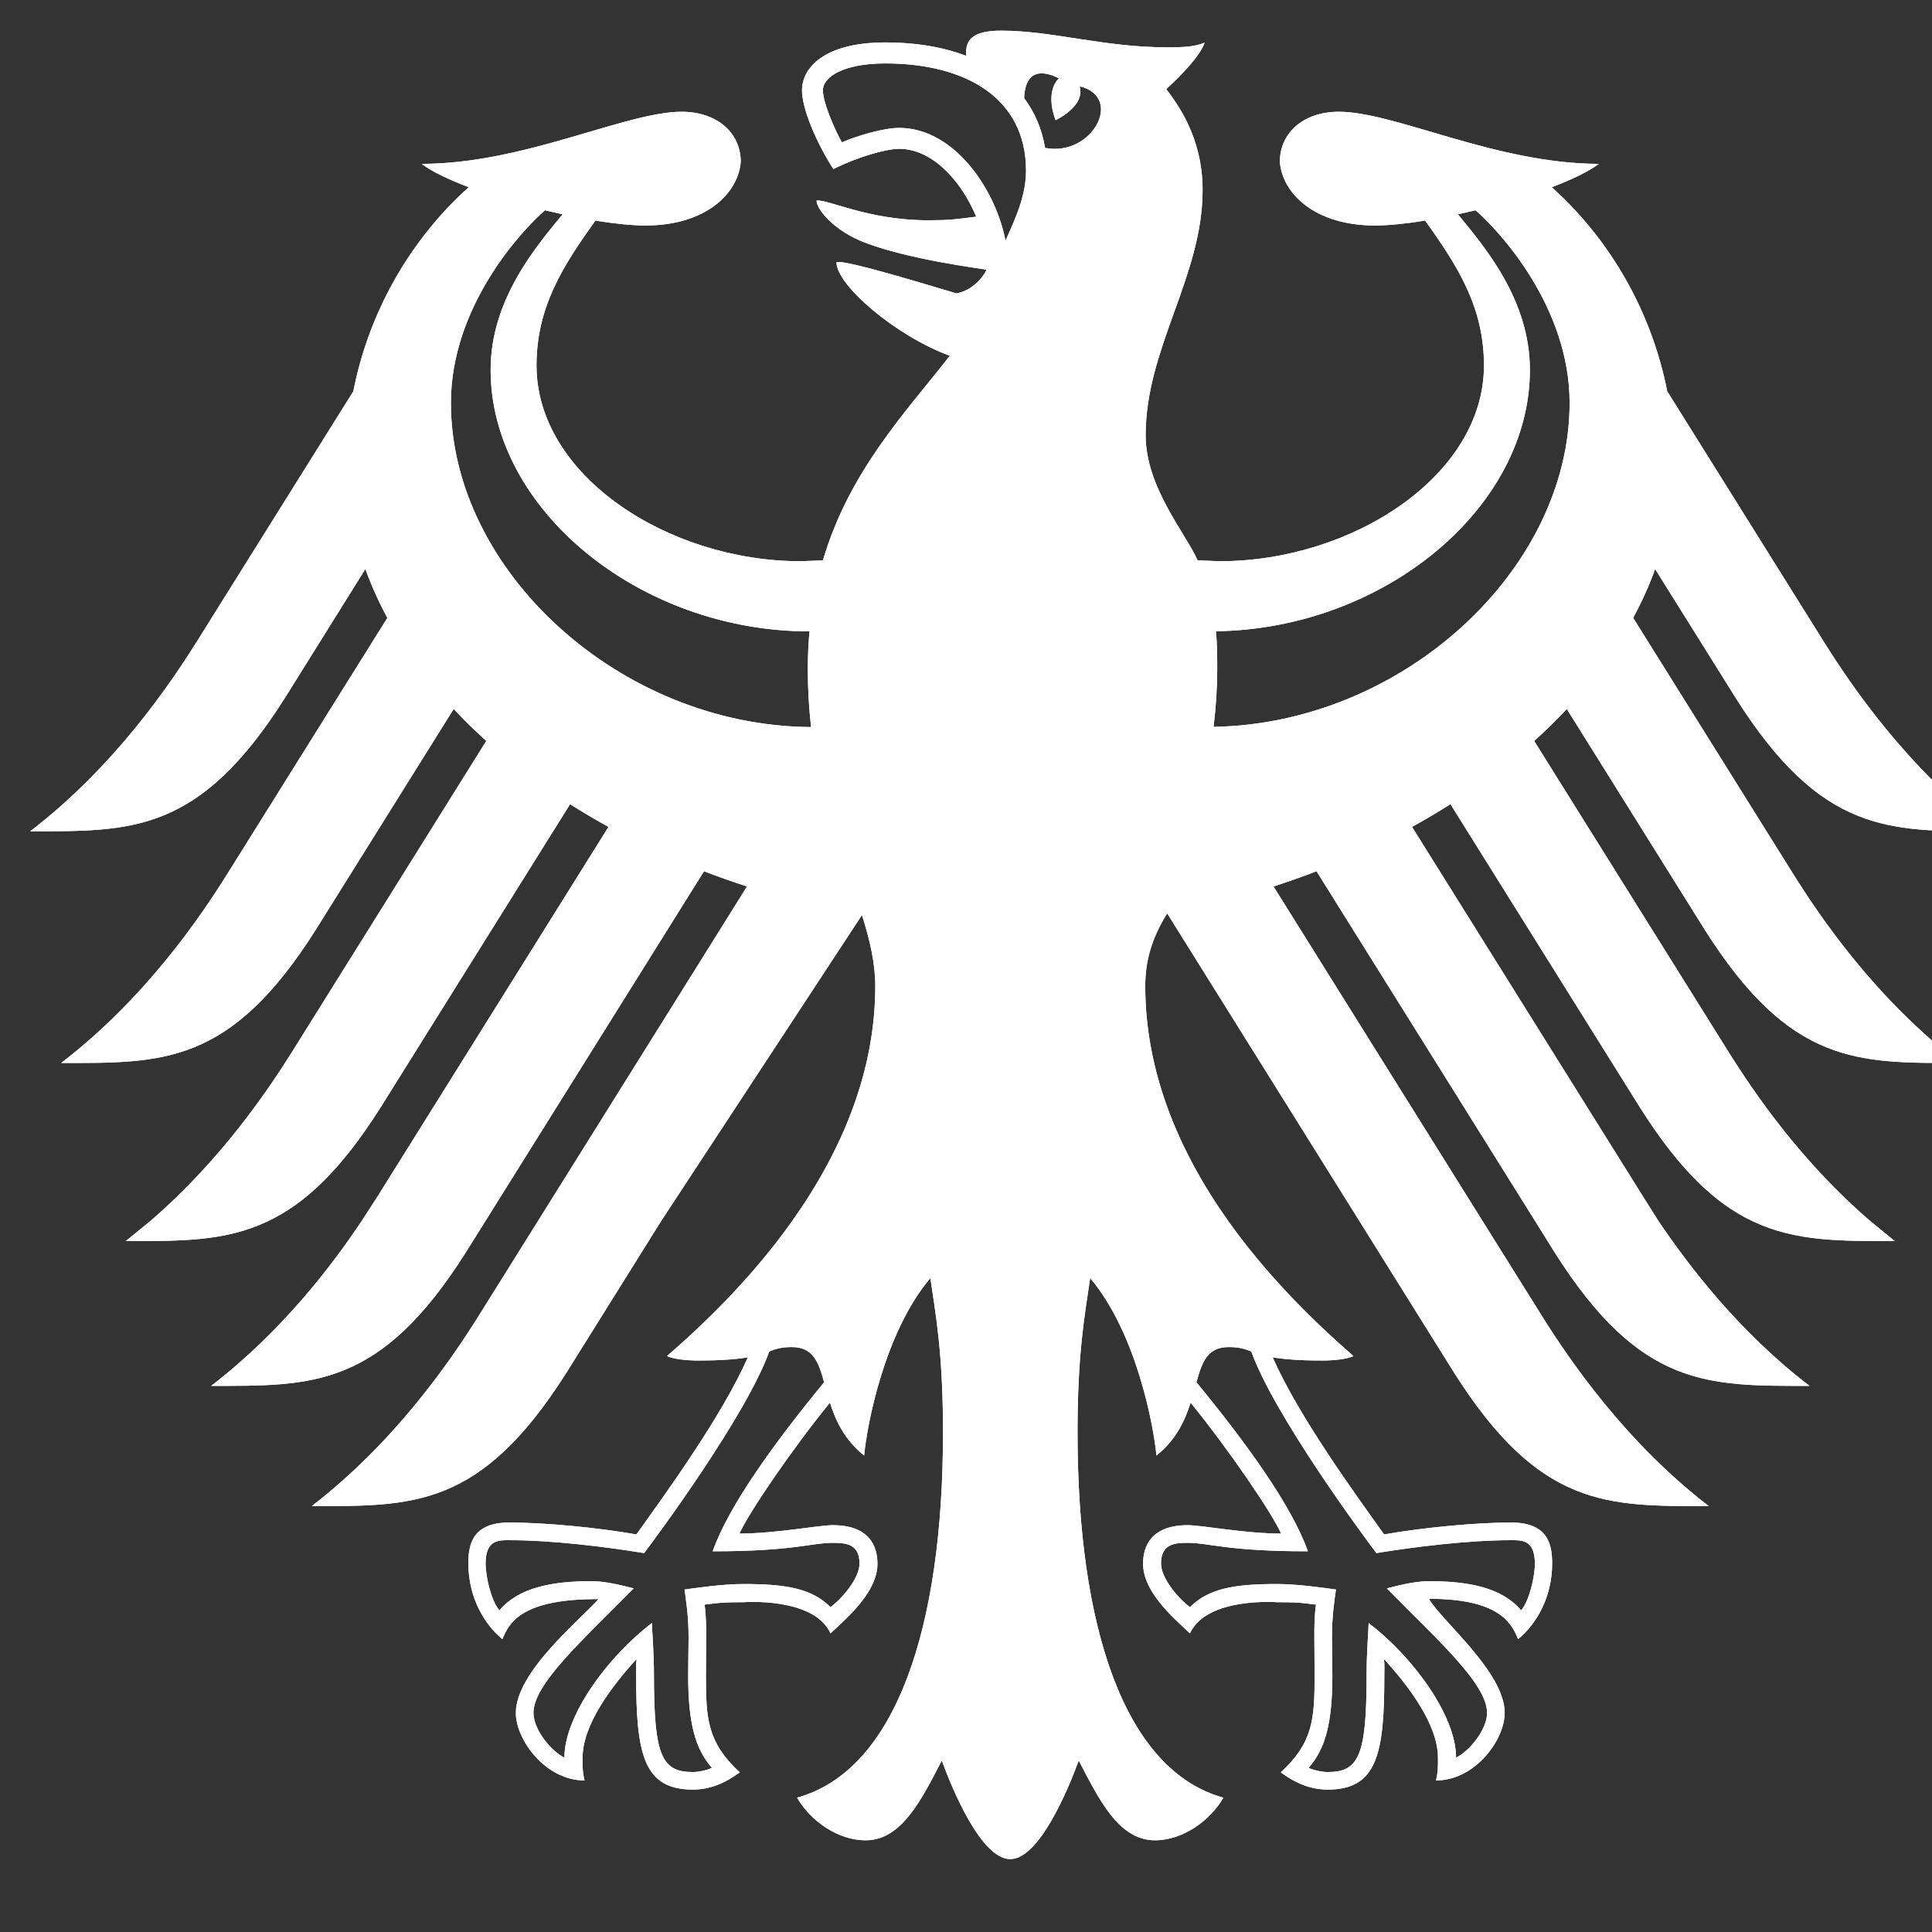 <?xml version="1.0" encoding="UTF-8" standalone="no"?>
<svg
        xmlns:dc="http://purl.org/dc/elements/1.1/"
        xmlns:cc="http://creativecommons.org/ns#"
        xmlns:rdf="http://www.w3.org/1999/02/22-rdf-syntax-ns#"
        xmlns="http://www.w3.org/2000/svg"
        xmlns:sodipodi="http://sodipodi.sourceforge.net/DTD/sodipodi-0.dtd"
        xmlns:inkscape="http://www.inkscape.org/namespaces/inkscape"
        version="1.1"
        id="svg2"
        xml:space="preserve"
        width="85.333"
        height="85.333"
        sodipodi:docname="logo_unternehmensregister_negativ_en.eps"><rect width="100%" height="100%" fill="#333333" stroke="none"/><defs
        id="defs6" /><sodipodi:namedview
        pagecolor="#ffffff"
        bordercolor="#666666"
        borderopacity="1"
        objecttolerance="0"
        gridtolerance="10"
        guidetolerance="10"
        inkscape:pageopacity="0"
        inkscape:pageshadow="2"
        id="namedview4" /><g
        id="g10"
        inkscape:groupmode="layer"
        inkscape:label="ink_ext_XXXXXX"
        transform="matrix(1.333,0,0,-1.333,0,85.333)"><g
       id="g12"
       transform="scale(0.1)"><path
         d="m 659.492,364.719 c -27.832,21.324 -46.308,48.636 -55.058,62.609 l -52.012,83.184 c -5.047,25.73 -18.359,49.754 -38.258,67.609 6.691,2.543 12.242,5.195 15.617,7.742 -33.976,0 -67.605,17.266 -86.14,17.266 -11.934,0 -19.567,-7.133 -19.567,-16.566 0.766,-10.461 11.563,-21.122 31.496,-21.122 4.528,0 10.289,0.59 16.629,1.622 10.793,-15.047 19.504,-28.649 19.504,-48.016 0,-36.442 -43.562,-64.848 -87.551,-64.848 l -7.328,0.285 c -3.969,9.016 -17.219,24.219 -17.219,41.442 0,28.953 18.868,52.601 18.868,81.273 0,17.832 -8.668,28.867 -12.02,33.43 5.395,5.023 11.317,11.187 12.68,15.398 -3.141,-1.336 -6.848,-1.554 -12.309,-1.554 -21.058,0 -38.234,5.527 -54.996,5.527 -9.543,0 -12.109,-2.984 -11.668,-8.359 -3.574,1.382 -6.91,2.281 -10.902,3.05 -4.938,0.922 -10.246,1.403 -15.949,1.403 -20.356,0 -27.575,-8.531 -27.575,-15.86 0,-6.187 4.848,-17.484 10.399,-26.105 7.941,4.016 17.461,6.715 21.805,6.715 10.816,0 20.421,-10.289 25.535,-22.485 -7.285,-0.902 -8.688,-1.187 -16.016,-1.187 -19.852,0 -33.32,7.086 -36.894,6.516 0,-2.786 5.613,-10.133 16.714,-14.192 14.567,-5.332 35.911,-8.074 39.551,-8.687 0,-0.614 -3.465,-6.649 -9.871,-7.875 -3.512,0.941 -37.555,11.601 -39.793,10.308 0,-7.633 19.809,-24.5 37.555,-30.972 -14.809,-18.911 -33.344,-38.258 -42.051,-67.786 l -7.348,-0.285 c -43.965,0 -87.55,28.406 -87.55,64.848 0,19.367 8.73,32.969 19.523,48.016 6.34,-1.032 12.109,-1.622 16.629,-1.622 19.937,0 30.711,10.661 31.523,21.122 0,9.433 -7.679,16.566 -19.59,16.566 -18.539,0 -52.164,-17.266 -86.144,-17.266 3.355,-2.547 8.93,-5.199 15.594,-7.742 -19.871,-17.855 -33.188,-41.879 -38.231,-67.609 L 65.059,427.328 C 56.285,413.355 37.836,386.043 10,364.719 c 33.652,0 55.961,-0.809 84.434,44.226 l 26.632,42.668 c 1.993,-5.531 4.43,-10.925 7.282,-16.191 L 75.305,350.574 c -8.82,-14.109 -27.09,-41.176 -55.039,-62.629 33.652,0 55.961,-0.812 84.414,44.223 l 45.648,73.07 c 3.399,-3.64 6.996,-7.152 10.793,-10.597 L 96.715,291.539 C 88.731,278.84 73.176,255.648 49.684,235.469 l -8.008,-6.535 c 17.988,0 32.75,-0.2 46.945,6.515 12.328,5.789 24.238,16.801 37.465,37.731 l 62.805,100.511 c 4.105,-2.609 8.359,-5.128 12.722,-7.523 l -76.644,-122.648 -5.11,-7.899 c -9.961,-14.914 -26.523,-36.715 -49.906,-54.664 33.629,0 55.938,-0.785 84.391,44.227 l 6.426,10.265 72.5,116.024 c 4.652,-1.801 9.41,-3.469 14.238,-5.047 l -69.34,-110.977 -19.855,-31.761 c -8.711,-13.868 -27.309,-41.309 -55.04,-62.567 33.653,0 55.961,-0.766 84.434,44.242 l 31.281,50.086 66.621,101.524 c 2.586,-8.207 4.411,-15.883 4.411,-23.539 0,-28.211 -10.926,-54.426 -27.598,-77.942 -11.582,-16.32 -25.992,-31.304 -41.438,-44.664 2.414,-1.07 6.602,-1.469 10.485,-1.469 7.765,0 12.812,0.461 16.324,1.051 -8.754,-19.805 -27.465,-45.406 -36.922,-58.676 -12.328,2.211 -30.269,3.95 -42.027,3.95 -12.285,0 -13.649,-7.172 -13.649,-13.582 0,-11.164 5.223,-20.118 11.278,-25.075 2.281,5.817 6.886,13.383 31.851,13.274 -6.625,-7.371 -27.398,-24.172 -27.398,-37.707 0,-8.953 9.828,-22.375 22.769,-22.375 -0.765,2.891 -0.656,5.566 -0.656,7.543 0,10.926 9.695,23.738 17.875,32.684 -0.238,-2.648 -0.129,-2.387 -0.129,-5.457 0,-25.906 2.367,-37.801 18.801,-37.801 8.047,0 13.598,4.414 15.551,5.707 -10.703,9.871 -11.231,17.574 -11.231,32.113 l 0.086,12.57 c 0.043,3.289 -0.043,7.699 -0.547,10.902 5.879,0.809 8.246,0.79 12.789,0.79 0,0 23.364,1.863 28.957,-10.309 6.34,5.832 15.551,14.019 15.551,23.098 0,5.964 -2.828,12.742 -14.851,12.742 -4.563,0 -18.887,-2.781 -30.887,-2.781 3.25,7.175 17.574,28.14 29.988,43.371 1.887,-5.922 4.824,-12.332 11.34,-17.512 0.879,9.766 6.629,40.695 21.938,58.793 1.777,-12.195 4.191,-24.746 4.191,-51.199 0,-64.344 -15.488,-111.856 -48.352,-120.961 4.282,-7.48 13.317,-14.125 22.707,-14.125 12.024,0 18.559,13.625 25.25,26.414 3.442,-9.48 13.051,-32.645 22.68,-32.645 9.609,0 19.219,23.164 22.688,32.645 6.687,-12.789 13.226,-26.414 25.246,-26.414 9.363,0 18.406,6.645 22.683,14.125 -32.84,9.105 -48.328,56.617 -48.328,120.961 0,26.453 2.414,39.004 4.188,51.199 15.312,-18.098 21.062,-49.027 21.957,-58.793 6.519,5.18 9.433,11.59 11.324,17.512 12.394,-15.231 26.762,-36.196 29.988,-43.371 -12,0 -26.324,2.781 -30.887,2.781 -12.023,0 -14.851,-6.778 -14.851,-12.742 0,-9.079 9.211,-17.266 15.527,-23.098 5.617,12.172 28.981,10.309 28.981,10.309 4.539,0 6.91,0.019 12.789,-0.79 -0.508,-3.203 -0.571,-7.613 -0.547,-10.902 l 0.082,-12.57 c 0,-14.539 -0.543,-22.242 -11.207,-32.113 1.914,-1.293 7.48,-5.707 15.531,-5.707 16.434,0 18.781,11.895 18.781,37.801 0,3.07 0.125,2.809 -0.113,5.457 8.184,-8.945 17.883,-21.758 17.883,-32.684 0,-1.976 0.109,-4.652 -0.66,-7.543 12.965,0 22.769,13.422 22.769,22.375 0,13.535 -20.777,30.336 -25.121,37.816 22.684,0 27.289,-7.566 29.551,-13.383 6.074,4.957 11.297,13.911 11.297,25.075 0,6.41 -1.379,13.582 -13.668,13.582 -11.754,0 -29.676,-1.739 -42.008,-3.95 -9.453,13.27 -28.187,38.871 -36.918,58.676 3.512,-0.59 8.559,-1.051 16.301,-1.051 3.902,0 8.094,0.399 10.484,1.469 -15.418,13.36 -29.836,28.344 -41.418,44.621 -16.691,23.473 -27.593,49.774 -27.593,77.985 0,7.656 1.796,15.332 7.261,24.086 l 63.766,-102.071 31.285,-50.086 c 28.473,-45.008 50.781,-44.242 84.41,-44.242 -27.707,21.258 -46.308,48.699 -55.015,62.567 l -19.856,31.761 -69.34,110.977 c 4.825,1.578 9.567,3.246 14.239,5.047 l 72.5,-116.024 6.402,-10.265 c 28.473,-45.012 50.785,-44.227 84.437,-44.227 -23.433,17.949 -39.968,39.75 -49.953,54.492 l -5.086,8.071 -76.644,122.648 c 4.363,2.395 8.597,4.914 12.722,7.523 L 543.406,273.18 c 13.231,-20.93 25.117,-31.961 37.469,-37.731 14.195,-6.687 28.957,-6.515 46.941,-6.515 l -8,6.535 c -23.496,20.16 -39.054,43.371 -47.035,56.07 l -64.429,103.102 c 3.796,3.445 7.418,6.957 10.796,10.597 l 45.668,-73.07 c 28.454,-45.035 50.758,-44.223 84.411,-44.223 -27.965,21.453 -46.219,48.52 -55.059,62.629 l -53.02,84.848 c 2.829,5.266 5.29,10.66 7.262,16.191 l 26.676,-42.668 c 28.449,-45.035 50.758,-44.226 84.406,-44.226 z M 396.438,182.141 c 1.839,6.734 3.632,11.672 10.675,11.672 3.602,0 5.313,-0.633 7.485,-1.45 7.586,-21.101 36.851,-60.738 41.461,-66.812 12.609,2.054 30.293,4.273 44.57,4.273 3.336,0 7.945,0.328 7.945,-7.722 0,-4.672 -2.043,-12.813 -4.566,-15.508 -6.293,7.437 -17.129,9.656 -30.559,9.656 -5.219,0 -11.531,-1.824 -13.929,-2.395 17.07,-17.328 33.214,-31.675 33.214,-41.261 0,-5.371 -5.57,-12.461 -10.269,-14.832 0,14.152 -14.625,33.699 -28.973,44.621 0,-1.934 -0.679,-9.344 -0.679,-17.395 C 452.813,58.289 450.176,53 439.91,53 c -1.863,0 -5.09,0.68 -6.293,1.41 5.528,6.332 7.852,14.738 7.852,30.598 0,4.562 -0.133,8.863 -0.133,12.59 0,7.043 0.789,12 1.32,15.882 -3.929,0.551 -12.859,1.825 -19.394,1.825 -13.973,0 -22.66,-1.364 -28.981,-7.657 -4.519,3.442 -9.586,9.934 -9.586,14.411 0,6.453 4.368,6.89 8.91,6.89 7.063,0 12.895,-2.808 39.747,-2.808 -5.289,15.132 -20.774,36.39 -36.914,56 z m -123.375,0 c -16.145,-19.61 -31.633,-40.868 -36.918,-56 26.847,0 32.66,2.808 39.746,2.808 4.562,0 8.906,-0.437 8.906,-6.89 0,-4.477 -5.067,-10.969 -9.606,-14.411 -6.32,6.293 -14.984,7.657 -28.957,7.657 -6.558,0 -15.464,-1.274 -19.414,-1.825 0.528,-3.882 1.336,-8.839 1.336,-15.882 0,-3.727 -0.129,-8.027 -0.129,-12.59 0,-15.859 2.325,-24.266 7.852,-30.598 C 234.672,53.68 231.449,53 229.586,53 c -10.27,0 -12.902,5.289 -12.902,31.988 0,8.051 -0.676,15.461 -0.676,17.395 -14.348,-10.922 -29,-30.469 -29,-44.621 -4.676,2.371 -10.246,9.461 -10.246,14.832 0,9.586 16.121,23.933 33.211,41.261 -2.391,0.571 -8.711,2.395 -13.93,2.395 -13.426,0 -24.262,-2.219 -30.559,-9.656 -2.519,2.695 -4.582,10.836 -4.582,15.508 0,8.05 4.606,7.722 7.942,7.722 14.301,0 31.961,-2.219 44.594,-4.273 4.609,6.074 33.871,45.711 41.46,66.812 2.172,0.817 3.883,1.45 7.481,1.45 7.043,0 8.84,-4.938 10.684,-11.672 z m -5.399,236.39 c 0,-6.82 0.399,-13.25 1.078,-19.281 -63.465,0.414 -119.336,51.922 -119.336,107.398 0,31.68 23.055,56.797 31.172,63.836 l 5.832,-1.336 c -8.64,-10.55 -23.844,-28.168 -23.844,-51.531 0,-46.371 49.555,-86.668 105.668,-86.668 -0.371,-3.972 -0.57,-8.14 -0.57,-12.418 z m 72.305,165.071 c 0,-8.707 -3.906,-16.602 -6.801,-23.207 -3.203,16.871 -16.914,37.382 -35.23,37.382 -5.153,0 -14.04,-2.613 -18.973,-4.785 -1.777,3.028 -6.297,12.813 -6.297,17.242 0,4.477 6.93,8.907 20.641,8.907 26.718,0 46.66,-11.496 46.66,-35.539 z m 6.32,7.546 c -1.035,6.165 -3.379,11.739 -6.937,16.477 0.175,5.637 2.484,11.012 11.519,6.602 -4.894,-5.024 -1.098,-13.883 -1.098,-13.883 0,0 10.004,4.668 7.946,11.23 14.828,-3.554 4.164,-23.472 -11.43,-20.426 z m 173.797,-84.5 c 0,-55.082 -55.055,-106.234 -117.973,-107.332 0.746,6.204 1.207,12.633 1.207,19.215 0,3.578 0.024,7.723 -0.418,12.461 55.434,0.766 104.024,40.668 104.024,86.625 0,23.363 -15.223,40.981 -23.844,51.531 l 5.836,1.336 c 8.117,-7.039 31.168,-32.156 31.168,-63.836"
         style="fill:#ffffff;fill-opacity:1;fill-rule:nonzero;stroke:none"
         id="path14" /><path
        d="m 659.492,364.719 c -27.832,21.324 -46.308,48.636 -55.058,62.609 l -52.012,83.184 c -5.047,25.73 -18.359,49.754 -38.258,67.609 6.691,2.543 12.242,5.195 15.617,7.742 -33.976,0 -67.605,17.266 -86.14,17.266 -11.934,0 -19.567,-7.133 -19.567,-16.566 0.766,-10.461 11.563,-21.122 31.496,-21.122 4.528,0 10.289,0.59 16.629,1.622 10.793,-15.047 19.504,-28.649 19.504,-48.016 0,-36.442 -43.562,-64.848 -87.551,-64.848 l -7.328,0.285 c -3.969,9.016 -17.219,24.219 -17.219,41.442 0,28.953 18.868,52.601 18.868,81.273 0,17.832 -8.668,28.867 -12.02,33.43 5.395,5.023 11.317,11.187 12.68,15.398 -3.141,-1.336 -6.848,-1.554 -12.309,-1.554 -21.058,0 -38.234,5.527 -54.996,5.527 -9.543,0 -12.109,-2.984 -11.668,-8.359 -3.574,1.382 -6.91,2.281 -10.902,3.05 -4.938,0.922 -10.246,1.403 -15.949,1.403 -20.356,0 -27.575,-8.531 -27.575,-15.86 0,-6.187 4.848,-17.484 10.399,-26.105 7.941,4.016 17.461,6.715 21.805,6.715 10.816,0 20.421,-10.289 25.535,-22.485 -7.285,-0.902 -8.688,-1.187 -16.016,-1.187 -19.852,0 -33.32,7.086 -36.894,6.516 0,-2.786 5.613,-10.133 16.714,-14.192 14.567,-5.332 35.911,-8.074 39.551,-8.687 0,-0.614 -3.465,-6.649 -9.871,-7.875 -3.512,0.941 -37.555,11.601 -39.793,10.308 0,-7.633 19.809,-24.5 37.555,-30.972 -14.809,-18.911 -33.344,-38.258 -42.051,-67.786 l -7.348,-0.285 c -43.965,0 -87.55,28.406 -87.55,64.848 0,19.367 8.73,32.969 19.523,48.016 6.34,-1.032 12.109,-1.622 16.629,-1.622 19.937,0 30.711,10.661 31.523,21.122 0,9.433 -7.679,16.566 -19.59,16.566 -18.539,0 -52.164,-17.266 -86.144,-17.266 3.355,-2.547 8.93,-5.199 15.594,-7.742 -19.871,-17.855 -33.188,-41.879 -38.231,-67.609 L 65.059,427.328 C 56.285,413.355 37.836,386.043 10,364.719 c 33.652,0 55.961,-0.809 84.434,44.226 l 26.632,42.668 c 1.993,-5.531 4.43,-10.925 7.282,-16.191 L 75.305,350.574 c -8.82,-14.109 -27.09,-41.176 -55.039,-62.629 33.652,0 55.961,-0.812 84.414,44.223 l 45.648,73.07 c 3.399,-3.64 6.996,-7.152 10.793,-10.597 L 96.715,291.539 C 88.731,278.84 73.176,255.648 49.684,235.469 l -8.008,-6.535 c 17.988,0 32.75,-0.2 46.945,6.515 12.328,5.789 24.238,16.801 37.465,37.731 l 62.805,100.511 c 4.105,-2.609 8.359,-5.128 12.722,-7.523 l -76.644,-122.648 -5.11,-7.899 c -9.961,-14.914 -26.523,-36.715 -49.906,-54.664 33.629,0 55.938,-0.785 84.391,44.227 l 6.426,10.265 72.5,116.024 c 4.652,-1.801 9.41,-3.469 14.238,-5.047 l -69.34,-110.977 -19.855,-31.761 c -8.711,-13.868 -27.309,-41.309 -55.04,-62.567 33.653,0 55.961,-0.766 84.434,44.242 l 31.281,50.086 66.621,101.524 c 2.586,-8.207 4.411,-15.883 4.411,-23.539 0,-28.211 -10.926,-54.426 -27.598,-77.942 -11.582,-16.32 -25.992,-31.304 -41.438,-44.664 2.414,-1.07 6.602,-1.469 10.485,-1.469 7.765,0 12.812,0.461 16.324,1.051 -8.754,-19.805 -27.465,-45.406 -36.922,-58.676 -12.328,2.211 -30.269,3.95 -42.027,3.95 -12.285,0 -13.649,-7.172 -13.649,-13.582 0,-11.164 5.223,-20.118 11.278,-25.075 2.281,5.817 6.886,13.383 31.851,13.274 -6.625,-7.371 -27.398,-24.172 -27.398,-37.707 0,-8.953 9.828,-22.375 22.769,-22.375 -0.765,2.891 -0.656,5.566 -0.656,7.543 0,10.926 9.695,23.738 17.875,32.684 -0.238,-2.648 -0.129,-2.387 -0.129,-5.457 0,-25.906 2.367,-37.801 18.801,-37.801 8.047,0 13.598,4.414 15.551,5.707 -10.703,9.871 -11.231,17.574 -11.231,32.113 l 0.086,12.57 c 0.043,3.289 -0.043,7.699 -0.547,10.902 5.879,0.809 8.246,0.79 12.789,0.79 0,0 23.364,1.863 28.957,-10.309 6.34,5.832 15.551,14.019 15.551,23.098 0,5.964 -2.828,12.742 -14.851,12.742 -4.563,0 -18.887,-2.781 -30.887,-2.781 3.25,7.175 17.574,28.14 29.988,43.371 1.887,-5.922 4.824,-12.332 11.34,-17.512 0.879,9.766 6.629,40.695 21.938,58.793 1.777,-12.195 4.191,-24.746 4.191,-51.199 0,-64.344 -15.488,-111.856 -48.352,-120.961 4.282,-7.48 13.317,-14.125 22.707,-14.125 12.024,0 18.559,13.625 25.25,26.414 3.442,-9.48 13.051,-32.645 22.68,-32.645 9.609,0 19.219,23.164 22.688,32.645 6.687,-12.789 13.226,-26.414 25.246,-26.414 9.363,0 18.406,6.645 22.683,14.125 -32.84,9.105 -48.328,56.617 -48.328,120.961 0,26.453 2.414,39.004 4.188,51.199 15.312,-18.098 21.062,-49.027 21.957,-58.793 6.519,5.18 9.433,11.59 11.324,17.512 12.394,-15.231 26.762,-36.196 29.988,-43.371 -12,0 -26.324,2.781 -30.887,2.781 -12.023,0 -14.851,-6.778 -14.851,-12.742 0,-9.079 9.211,-17.266 15.527,-23.098 5.617,12.172 28.981,10.309 28.981,10.309 4.539,0 6.91,0.019 12.789,-0.79 -0.508,-3.203 -0.571,-7.613 -0.547,-10.902 l 0.082,-12.57 c 0,-14.539 -0.543,-22.242 -11.207,-32.113 1.914,-1.293 7.48,-5.707 15.531,-5.707 16.434,0 18.781,11.895 18.781,37.801 0,3.07 0.125,2.809 -0.113,5.457 8.184,-8.945 17.883,-21.758 17.883,-32.684 0,-1.976 0.109,-4.652 -0.66,-7.543 12.965,0 22.769,13.422 22.769,22.375 0,13.535 -20.777,30.336 -25.121,37.816 22.684,0 27.289,-7.566 29.551,-13.383 6.074,4.957 11.297,13.911 11.297,25.075 0,6.41 -1.379,13.582 -13.668,13.582 -11.754,0 -29.676,-1.739 -42.008,-3.95 -9.453,13.27 -28.187,38.871 -36.918,58.676 3.512,-0.59 8.559,-1.051 16.301,-1.051 3.902,0 8.094,0.399 10.484,1.469 -15.418,13.36 -29.836,28.344 -41.418,44.621 -16.691,23.473 -27.593,49.774 -27.593,77.985 0,7.656 1.796,15.332 7.261,24.086 l 63.766,-102.071 31.285,-50.086 c 28.473,-45.008 50.781,-44.242 84.41,-44.242 -27.707,21.258 -46.308,48.699 -55.015,62.567 l -19.856,31.761 -69.34,110.977 c 4.825,1.578 9.567,3.246 14.239,5.047 l 72.5,-116.024 6.402,-10.265 c 28.473,-45.012 50.785,-44.227 84.437,-44.227 -23.433,17.949 -39.968,39.75 -49.953,54.492 l -5.086,8.071 -76.644,122.648 c 4.363,2.395 8.597,4.914 12.722,7.523 L 543.406,273.18 c 13.231,-20.93 25.117,-31.961 37.469,-37.731 14.195,-6.687 28.957,-6.515 46.941,-6.515 l -8,6.535 c -23.496,20.16 -39.054,43.371 -47.035,56.07 l -64.429,103.102 c 3.796,3.445 7.418,6.957 10.796,10.597 l 45.668,-73.07 c 28.454,-45.035 50.758,-44.223 84.411,-44.223 -27.965,21.453 -46.219,48.52 -55.059,62.629 l -53.02,84.848 c 2.829,5.266 5.29,10.66 7.262,16.191 l 26.676,-42.668 c 28.449,-45.035 50.758,-44.226 84.406,-44.226 z M 396.438,182.141 c 1.839,6.734 3.632,11.672 10.675,11.672 3.602,0 5.313,-0.633 7.485,-1.45 7.586,-21.101 36.851,-60.738 41.461,-66.812 12.609,2.054 30.293,4.273 44.57,4.273 3.336,0 7.945,0.328 7.945,-7.722 0,-4.672 -2.043,-12.813 -4.566,-15.508 -6.293,7.437 -17.129,9.656 -30.559,9.656 -5.219,0 -11.531,-1.824 -13.929,-2.395 17.07,-17.328 33.214,-31.675 33.214,-41.261 0,-5.371 -5.57,-12.461 -10.269,-14.832 0,14.152 -14.625,33.699 -28.973,44.621 0,-1.934 -0.679,-9.344 -0.679,-17.395 C 452.813,58.289 450.176,53 439.91,53 c -1.863,0 -5.09,0.68 -6.293,1.41 5.528,6.332 7.852,14.738 7.852,30.598 0,4.562 -0.133,8.863 -0.133,12.59 0,7.043 0.789,12 1.32,15.882 -3.929,0.551 -12.859,1.825 -19.394,1.825 -13.973,0 -22.66,-1.364 -28.981,-7.657 -4.519,3.442 -9.586,9.934 -9.586,14.411 0,6.453 4.368,6.89 8.91,6.89 7.063,0 12.895,-2.808 39.747,-2.808 -5.289,15.132 -20.774,36.39 -36.914,56 z m -123.375,0 c -16.145,-19.61 -31.633,-40.868 -36.918,-56 26.847,0 32.66,2.808 39.746,2.808 4.562,0 8.906,-0.437 8.906,-6.89 0,-4.477 -5.067,-10.969 -9.606,-14.411 -6.32,6.293 -14.984,7.657 -28.957,7.657 -6.558,0 -15.464,-1.274 -19.414,-1.825 0.528,-3.882 1.336,-8.839 1.336,-15.882 0,-3.727 -0.129,-8.027 -0.129,-12.59 0,-15.859 2.325,-24.266 7.852,-30.598 C 234.672,53.68 231.449,53 229.586,53 c -10.27,0 -12.902,5.289 -12.902,31.988 0,8.051 -0.676,15.461 -0.676,17.395 -14.348,-10.922 -29,-30.469 -29,-44.621 -4.676,2.371 -10.246,9.461 -10.246,14.832 0,9.586 16.121,23.933 33.211,41.261 -2.391,0.571 -8.711,2.395 -13.93,2.395 -13.426,0 -24.262,-2.219 -30.559,-9.656 -2.519,2.695 -4.582,10.836 -4.582,15.508 0,8.05 4.606,7.722 7.942,7.722 14.301,0 31.961,-2.219 44.594,-4.273 4.609,6.074 33.871,45.711 41.46,66.812 2.172,0.817 3.883,1.45 7.481,1.45 7.043,0 8.84,-4.938 10.684,-11.672 z m -5.399,236.39 c 0,-6.82 0.399,-13.25 1.078,-19.281 -63.465,0.414 -119.336,51.922 -119.336,107.398 0,31.68 23.055,56.797 31.172,63.836 l 5.832,-1.336 c -8.64,-10.55 -23.844,-28.168 -23.844,-51.531 0,-46.371 49.555,-86.668 105.668,-86.668 -0.371,-3.972 -0.57,-8.14 -0.57,-12.418 z m 72.305,165.071 c 0,-8.707 -3.906,-16.602 -6.801,-23.207 -3.203,16.871 -16.914,37.382 -35.23,37.382 -5.153,0 -14.04,-2.613 -18.973,-4.785 -1.777,3.028 -6.297,12.813 -6.297,17.242 0,4.477 6.93,8.907 20.641,8.907 26.718,0 46.66,-11.496 46.66,-35.539 z m 6.32,7.546 c -1.035,6.165 -3.379,11.739 -6.937,16.477 0.175,5.637 2.484,11.012 11.519,6.602 -4.894,-5.024 -1.098,-13.883 -1.098,-13.883 0,0 10.004,4.668 7.946,11.23 14.828,-3.554 4.164,-23.472 -11.43,-20.426 z m 173.797,-84.5 c 0,-55.082 -55.055,-106.234 -117.973,-107.332 0.746,6.204 1.207,12.633 1.207,19.215 0,3.578 0.024,7.723 -0.418,12.461 55.434,0.766 104.024,40.668 104.024,86.625 0,23.363 -15.223,40.981 -23.844,51.531 l 5.836,1.336 c 8.117,-7.039 31.168,-32.156 31.168,-63.836"
        style="fill:#ffffff;fill-opacity:1;fill-rule:nonzero;stroke:none"
        id="path22" /></g></g></svg>
